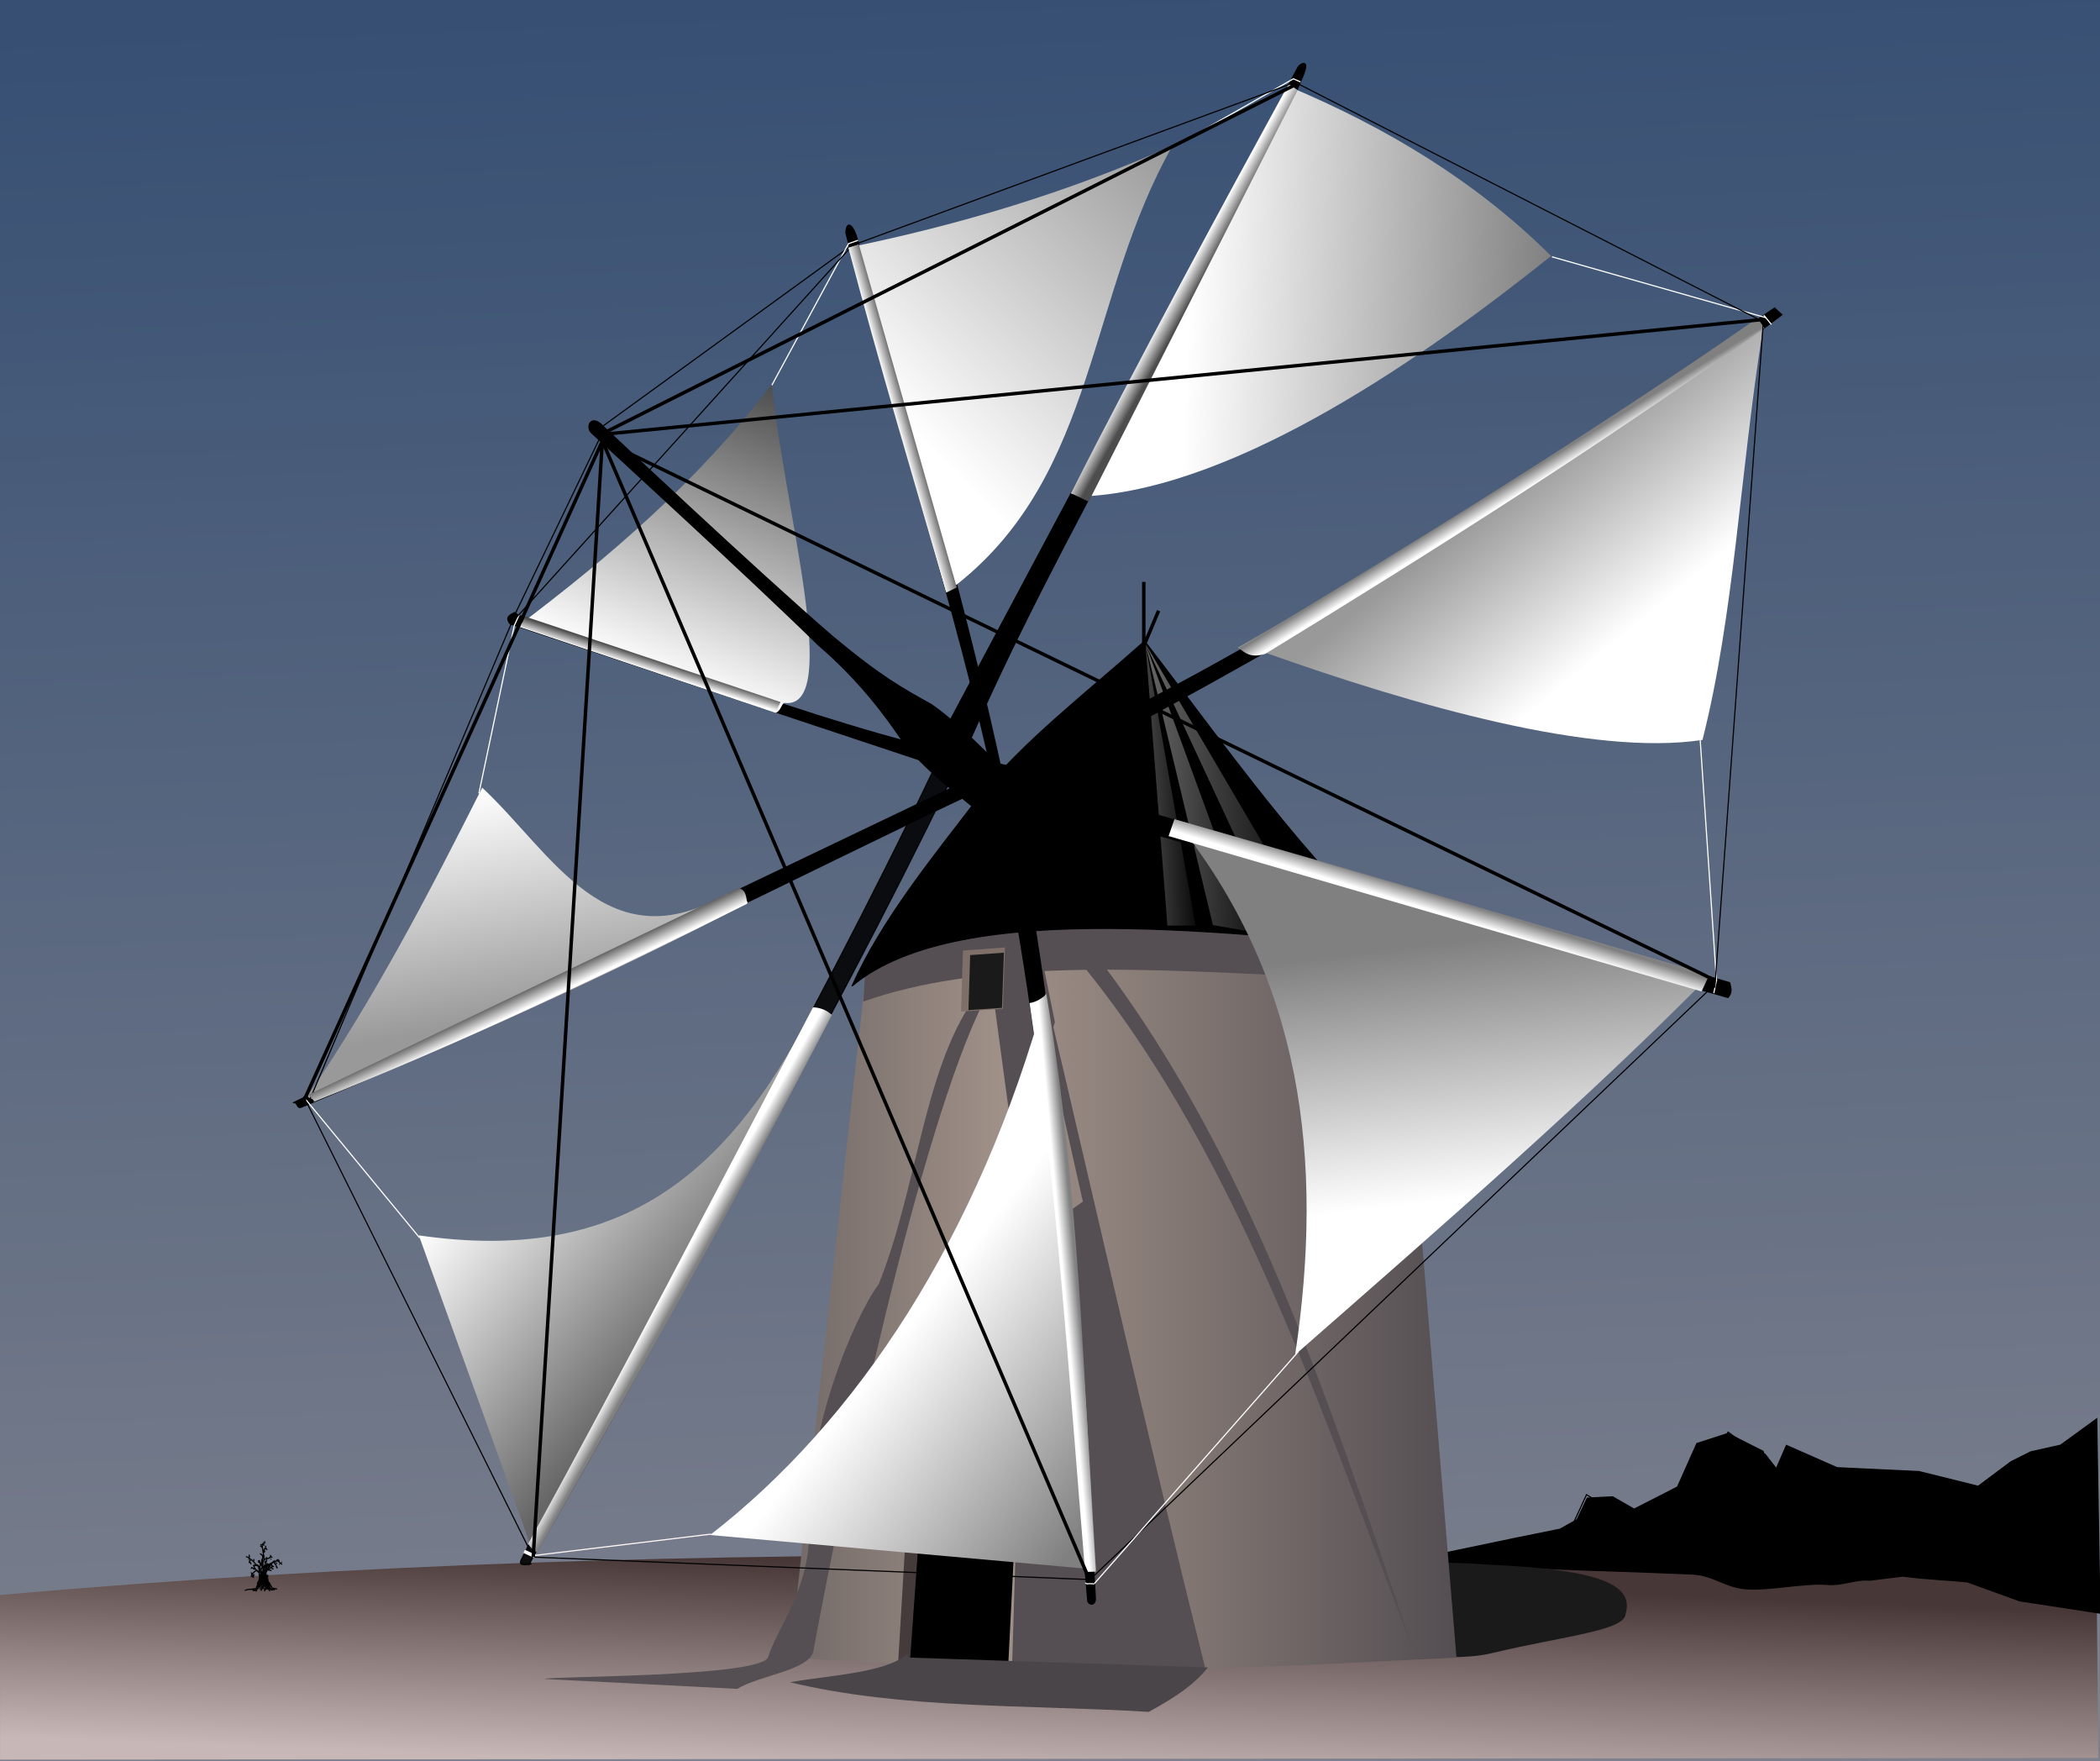 <svg xmlns="http://www.w3.org/2000/svg" xmlns:xlink="http://www.w3.org/1999/xlink" viewBox="0 0 1822.9 1528.6"><defs><linearGradient id="d" y2="1203.8" gradientUnits="userSpaceOnUse" x2="-177.14" y1="-324.78" x1="-237.14"><stop offset="0" stop-color="#364f73"/><stop offset="1" stop-color="#7e818d"/></linearGradient><linearGradient id="c"><stop offset="0" stop-color="#4d4d4d"/><stop offset="1" stop-color="#fff"/></linearGradient><linearGradient id="b"><stop offset="0" stop-color="#666"/><stop offset="1" stop-color="#666" stop-opacity="0"/></linearGradient><linearGradient id="g" y2="798.74" gradientUnits="userSpaceOnUse" x2="319.07" y1="798.74" x1="-260.5"><stop offset="0" stop-color="#726967"/><stop offset=".319" stop-color="#a09188"/><stop offset="1" stop-color="#544e52"/></linearGradient><linearGradient id="p" y2="1013.6" xlink:href="#a" gradientUnits="userSpaceOnUse" x2="-9.438" y1="871.71" x1="-191.9"/><linearGradient id="q" y2="898.4" gradientUnits="userSpaceOnUse" x2="-402.86" y1="746.97" x1="-582.64"><stop offset="0" stop-color="#fff"/><stop offset="1" stop-color="#666"/></linearGradient><linearGradient id="s" y2="262.72" gradientUnits="userSpaceOnUse" x2="-374.56" y1="8.291" x1="-276.21"><stop offset="0" stop-color="#4d4d4d"/><stop offset="1" stop-color="#fff"/></linearGradient><linearGradient id="t" y2="-198.85" gradientUnits="userSpaceOnUse" x2="72.643" y1="37.362" x1="-165.5"><stop offset="0" stop-color="#fff"/><stop offset="1" stop-color="#999"/></linearGradient><linearGradient id="v" y2="241.89" gradientUnits="userSpaceOnUse" x2="444.52" y1="115.56" x1="339.5"><stop offset="0" stop-color="#999"/><stop offset="1" stop-color="#fff"/></linearGradient><linearGradient id="r" y2="555.22" gradientUnits="userSpaceOnUse" x2="-487.47" y1="358.29" x1="-523.31"><stop offset="0" stop-color="#fff"/><stop offset="1" stop-color="#999"/></linearGradient><linearGradient id="o" y2="491.07" gradientUnits="userSpaceOnUse" x2="327.72" y1="711.56" x1="354.45"><stop offset="0" stop-color="#fff"/><stop offset="1" stop-color="gray"/></linearGradient><linearGradient id="n" y2="347.39" xlink:href="#b" gradientUnits="userSpaceOnUse" x2="113.41" gradientTransform="rotate(8.961 48.572 233.794)" y1="360.22" x1="48.571"/><linearGradient id="l" y2="362.36" xlink:href="#b" gradientUnits="userSpaceOnUse" x2="170" y1="360.22" x1="48.571"/><linearGradient id="E" y2="560.93" xlink:href="#c" gradientUnits="userSpaceOnUse" x2="-511.43" y1="545.93" x1="-518.57"/><linearGradient id="m" y2="360.22" xlink:href="#b" gradientUnits="userSpaceOnUse" x2="197.14" y1="360.22" x1="48.571"/><linearGradient id="a"><stop offset="0" stop-color="#fff"/><stop offset="1" stop-color="gray"/></linearGradient><linearGradient id="w" y2="778.61" xlink:href="#a" gradientUnits="userSpaceOnUse" x2="-344.86" y1="772.54" x1="-355.71"/><linearGradient id="e" y2="1205.2" gradientUnits="userSpaceOnUse" x2="-375.71" y1="1025" x1="-368.57"><stop offset="0" stop-color="#483737"/><stop offset="1" stop-color="#c8b7b7"/></linearGradient><linearGradient id="D" y2="249.51" xlink:href="#c" gradientUnits="userSpaceOnUse" x2="-406.07" y1="239.51" x1="-402.86"/><linearGradient id="y" y2="787.7" xlink:href="#a" gradientUnits="userSpaceOnUse" x2="-11.112" y1="788.71" x1="-22.223"/><linearGradient id="z" y2="449.05" xlink:href="#a" gradientUnits="userSpaceOnUse" x2="290.42" y1="462.18" x1="286.38"/><linearGradient id="A" y2="110.34" xlink:href="#a" gradientUnits="userSpaceOnUse" x2="338.91" y1="120.95" x1="345.47"/><linearGradient id="B" y2="-61.566" xlink:href="#c" gradientUnits="userSpaceOnUse" x2="68.929" y1="-54.066" x1="82.5"/><linearGradient id="u" y2="-71.978" xlink:href="#a" gradientUnits="userSpaceOnUse" x2="400.71" y1="-84.835" x1="86.786"/><linearGradient id="C" y2="12.451" xlink:href="#c" gradientUnits="userSpaceOnUse" x2="-175.71" y1="8.701" x1="-162.5"/><filter id="x" color-interpolation-filters="sRGB"><feGaussianBlur stdDeviation="1.032"/></filter><filter id="k" color-interpolation-filters="sRGB"><feGaussianBlur stdDeviation="2.386"/></filter><filter id="j" color-interpolation-filters="sRGB"><feGaussianBlur stdDeviation="1.972"/></filter><filter id="i" color-interpolation-filters="sRGB"><feGaussianBlur stdDeviation="1.336"/></filter><filter id="f"><feGaussianBlur stdDeviation="1.863"/></filter><filter id="h"><feGaussianBlur stdDeviation=".528"/></filter></defs><g transform="translate(945.71 324.78)"><rect ry="0" height="1528.6" width="1822.9" y="-324.78" x="-945.71" fill-rule="evenodd" fill="url(#d)"/><path d="M-945.71 1059.5c623.3-55.366 1219.1-32.894 1820-10l1.429 151.43-1821.4 1.429v-141.43" fill="url(#e)"/><path d="M586.19 937.02l10.017 12.815 8.775-20.173 43.922 19.332 71.14 3.351 51.41 12.783 28.59-21.354 17.144-8.571 25.714-5.714 31.429-22.857 2.857 168.57-69.746-10.67-45.358-16.452c-18.094-1.85-34.19-2.13-56.118-4.999l-28.778 3.55c-11.63-1.192-24.275 4.762-35.918 3.72-20.581-1.844-51.013 5.365-71.37 3.725-18.937-1.526-27.794-11.933-46.998-12.813-20.986-.962-56.864-2.286-92.862-3.418-42.36-1.332-132.75-7.45-157.47-7.347l96.893-20.214 38.908-7.899 14.922-8.305 8.866-18.684 21.994-1.11 18.613 10.691 37.652-19.234 16.829-37.724 26.89-8.69 31.046 15.67" stroke="#000"/><path transform="matrix(.793 0 0 1 -702.47 -324.78)" d="M1472.8 1400.3c0 14.813-65.578 19.169-146.47 34.396-29.359 5.526-58.706 2.537-83.239 4.038-39.403 2.409-61.782-24.87-63.233-38.434-2.815-26.305 3.257-50.867 145.76-42.253 119.31 4.182 156.15 17.472 147.19 42.253z" filter="url(#f)" fill-rule="evenodd" fill="#1a1a1a"/><path d="M-194.29 522.36L-260 1113.8c298.72 18.526 425.61 6.981 578.57 0l-51.43-621.44c-167.95-10.47-373.9-49.159-461.43 30" fill="url(#g)"/><path transform="translate(-945.71 -324.78)" d="M1100.7 812.14c-36.334-2.76-261.66-28.754-350 35.714l-1.3 21.364c98.225-34.774 227.59-29.254 357.47-23.063l-6.165-37.587" filter="url(#h)" fill="#554f53"/><path d="M-101.43 543.79c-42.723 62.429-48.576 163.8-81.429 245.71-21.21 28.373-64.178 129.36-60.733 214.11 1.964 48.319-29.163 87.742-35.246 109.57-4.976 17.854-193.95 16.646-194.02 19.175l167.14 8.571c18.632-11.56 63.025-16.296 66.034-32.757 24.508-134.08 92.546-454.44 148.25-564.39h-10" filter="url(#i)" fill="#554f53"/><path d="M-91.429 480.93l25.714 190L-30 562.36l-18.571-91.429-42.857 10" fill="#554f53"/><path d="M-111.43 552.36l1.599-52.232 36.526-2.62-1.9 53.187-36.225 2.469" fill="#7e6f68"/><path d="M-105.04 551.86l1.472-47.709 29.286-2.143-1.663 47.9-29.094 1.952" fill="#1a1a1a"/><path d="M-166.07 1118.4l6.071-102.5 87.143 2.5-1.428 103.57-91.786-3.214" fill="#443b3a"/><path d="M-155.8 1117l6.738-94.286 83.351 3.057-4.82 94.934-82.323-1.138"/><path d="M-494.29 209.51c145.69 44.06 259.8 96.768 428.57 131.43l-11.423 17.14-425.72-141.43c-4.827-5.836-.161-7.874 4.286-10M-105.71 352.36l-585.71 280c4.29-1.582 2.939 5.52 7.212 3.756 206.88-85.423 458.09-214.33 585.65-273.76l-7.143-10" stroke="#000"/><path d="M-134.29 340.93c-110.4 232.46-242.33 453.82-359 687.99-4.28 8.589 14.328 1.101 6.853 4.155 124.04-228.12 255.95-454.07 366.44-682.17l-14.286-10" opacity=".881" stroke="#000"/><path d="M-41.429 523.79c51.872 219.68 93.137 404.32 142.14 600-51.814 2.777-107.19-4.603-167.86-3.571l3.456-113.52 29.401-268.62 28.571-20-42.857-191.43 7.143-2.858" filter="url(#j)" fill="#554f53"/><path d="M-85.714 359.51c52.777 234.76 63.807 470.95 84.286 705.71 2.466 3.857 6.88 2.389 6.577-2.845C-8.206 831.865-21.039 587.105-70 356.625l-15.714 2.857" stroke="#000"/><path d="M-74.286 353.79c-33.664-158-80.994-318.8-127.55-471.99-4.117-13.546-9.236-14.626-9.59-4.435 40.675 161.99 95.05 319.32 130 483.57l7.142-7.143" stroke="#000"/><path d="M-124.29 306.65c101.43-190.48 222.9-417.22 305.36-573.21 1.66-2.801 11.433-8.775 3.525 9.445-88.987 205.02-210.78 393.27-294.59 589.48l-14.286-25.714" stroke="#000"/><path d="M-20 472.36c151.03 179.05 224.39 408.57 301.43 635.74-87.39-225.34-162-460.75-318.57-631.45l17.14-4.29" filter="url(#k)" fill="#554f53"/><path d="M-206.07 530.93c25.411-57.266 70.906-112.81 110.36-164.29 36.271-46.448 93.355-90.295 143.57-135 71.335 92.549 138.97 190.39 222.86 265-135.81-8.133-382.15-45.154-476.79 34.286z" stroke="#000"/><path d="M48.571 233.79l91.429 250-32.86-5.71-58.569-244.29" fill="url(#l)"/><path d="M48.571 233.79l148.57 252.86-32.85-4.29-115.72-248.57" fill="url(#m)"/><path d="M48.571 233.79l43.513 244.76-24.423-.05-19.09-244.71" fill="url(#n)"/><path d="M595.12-57.724C373.44 92.186 155.72 240.936-80 346.646l14.286 12.857c223.81-116.68 441.9-240.82 667.14-411.43" stroke="#000"/><path d="M-68.571 345.22l624.28 182.86c.757 3.977 2.904 7.607-1.429 12.857l-627.14-178.57 4.286-17.143" stroke="#000"/><path d="M73.929 386.29c158.82 45.12 311.3 90.24 464.64 135.36-106.19 107.48-230.66 215.94-360 329.28 25.09-168.2 6.98-326.81-104.64-464.64z" fill="url(#o)"/><path d="M-329.29 1007.4c126.8-98.184 233.02-257.83 291.43-470 24.754 166.67 33.565 333.33 43.571 500l-335-30" fill="url(#p)"/><path d="M-582.14 747.36l97.857 271.43 4.703 3.874c89.565-154.52 174.05-310.31 256.01-466.73-.542.088-14.065-9.982-18.136-2.112-75.113 145.19-169.1 218.26-340.44 193.54" fill="url(#q)"/><path d="M-527.14 358.79c-46.626 92.626-92.616 180.82-150.95 266.75-2.52 3.713 7.083 2.415 4.524 6.105 126.59-51.508 252.46-108.03 377.14-172.86-1.779-4.356-6.957-7.352-18.241-7.906-104.07 60.733-151.25-34.985-212.47-92.094" fill="url(#r)"/><path d="M-275.71 8.79c-64.22 84.068-139.49 148.63-220.72 210l224.29 75c4.36-1.632 5.198-8.785 7.585-8.512 49.99 5.727-.678-169.49-11.157-276.49" fill="url(#s)"/><path d="M-425 42.541s137.48 129.54 201.82 184.91c42.889 35.757 61.279 45.461 86.243 59.431 34.557 24.412 63.487 61.017 95.513 85.476 1.281 19.216-9.406 28.856-27.143 32.857-28.545-30.812-67.723-52.566-94.475-88.03-13.212-19.585-36.77-51.922-72-81.921-60.115-59.081-196.38-183.62-196.38-183.62-6.093-4.71-2.579-15.745 6.429-9.107z" stroke="#000"/><path d="M-210-109.78c96.721-19.72 191.13-47.917 282.14-88.571-73.647 129.42-65.35 283.7-186.35 380.09-4.184 3.334-5.824 4.426-10.255 7.224l-84.643-298.75" fill="url(#t)"/><path d="M-15.714 103.79l188.57-353.57c84.491 35.414 162.51 82.163 227.86 147.14C292.566-16.09 129.976 97.7-1.324 105.82" fill="url(#u)"/><path d="M580.71-49.066l3.63 11.436c-19.98 126.78-24.63 245.78-52.2 354.99-94.83 14.53-249.39-29.48-379.96-75.85-6.79-2.41-16.73-2.33-23.61-4.15 156.98-89.2 308.48-183.9 452.14-286.43" fill="url(#v)"/><path d="M-428.57 49.505l224.28-162.86M541.43 530.93L.43 1046.1l-483.29-19.5-198.57-398.52M-424.29 53.791l-74.28 154.29M-678.57 633.79l181.43-428.57" stroke="#000" fill="none"/><path d="M530 315.22l14.29 211.43M587.14-49.066L401.43-101.92M68.571-194.78l108.41-61.602 6.23 2.673M-275.71 9.505l66.607-122.86 8.214-2.857M-530 363.79l30.71-145.71 4.29-9.29M-681.43 628.08l100 121.43" stroke="#fff" fill="none"/><path d="M-482.14 1025.2l153.57-18.571" stroke="#fff6f6" fill="none"/><path d="M4.286 1049.5l177.14-201.42" stroke="#fff" fill="none"/><path d="M47.143 180.22v55.714L60 205.224" stroke="#000" stroke-width="3" fill="none"/><path d="M-240 549.42c-90.315 171.4-162.72 311.45-247.14 465.45 1.18 2.976 3.555 4.524 7.5 7.5 87.72-153.85 174.75-308.75 255.89-466.34-4.114-4.153-9.966-6.26-15.982-6.607" fill="url(#w)"/><path d="M-158.57 1110.9c-17.982 16.276-69.471 18.492-101.43 24.286 97.824 23.535 206.75 19.309 311.43 25.714 26.108-14.286 39.736-24.286 51.429-38.571l-260-8.571" filter="url(#x)" fill="#4a4548"/><path d="M-37.376 538.19C-8.977 705.21-5.304 872.22 5.556 1039.2l-9.344.253c-13.723-165.72-24.476-333.04-48.235-493.73 5.25-.693 10.07-3.523 14.647-7.577" fill="url(#y)"/><path d="M4.293 1049.8c-2.328 0-4.23-.412-6.313 0l-1.263-.505v.252" stroke="#fbf4f4" fill="none"/><path d="M73.741 386.17l464.17 135.36-6.57 14.14-462.65-134.86 5.051-14.64" fill="url(#z)"/><path d="M544.47 525.06l-2.525 12.122" stroke="#fff9f9" fill="none"/><path d="M129.3 237.67c5.719 3.71 9.817 9.04 23.234 5.05C298.864 153.3 446.244 60 585.894-40.12l-6.06-8.585c-146.79 101.77-298.45 195.42-450.53 286.38" fill="url(#A)"/><path d="M585.38-51.229l6.566 8.081" stroke="#fff" fill="none"/><path d="M-16.071 103.08c60.568-118.52 124.71-237.4 188.93-355l7.857 5.357-181.43 357.14-14.29-6.79" fill="url(#B)"/><path d="M-498.57 212.36l292.86-324.28 384.28-141.43L584.96-45.53l-42.1 577.89" stroke="#000" fill="none"/><path d="M-209.29-109.78l9.107-3.036 85 297.86-9.107 4.465c-28.695-99.617-58.481-198.8-85-299.29" fill="url(#C)"/><path d="M585.71-47.638l-1010 100L180-251.918" stroke="#000" stroke-width="3" fill="none"/><path d="M-272.5 293.79l4.286-9.286-221.79-74.28-3.93 8.93 221.43 74.64" fill="url(#D)"/><path d="M-.253 1045.7l-422.86-988.54 964.54 468.06" stroke="#000" stroke-width="3" fill="none"/><path d="M-682.14 626.65l2.857 6.429" stroke="#000" fill="none"/><path d="M-297.14 459.51c-.812-5.525-.777-11.742-7.143-13.571l-373.57 179.29 5 5.714c127.47-50.436 252.02-109.65 375.71-171.43" fill="url(#E)"/><path d="M-490 1020.9l6.429 3.571" stroke="#000" fill="none"/><path d="M-481.43 1025.9l-9.286-4.286" stroke="#fff" stroke-width="3" fill="none"/><path d="M-482.86 1026.6l60-968.57-258.57 571.43" stroke="#000" stroke-width="3" fill="none"/><path d="M377.19 1029.52l37.143-20 17.143-37.143 22.857 14.286 28.571 2.857 48.572-22.857 22.857-48.572 31.429 22.857M-723.48 1056.32l4.04-15.152M-712.36 1051.22c.276 1.461.37.74 1.01 2.02M-715.4 1045.22v2.02M-719.18 1049.52c.186.707-.253 1.269-.253 1.894M-720.32 1048.22c-.123.467-.526 1.031-.884 1.389M-721.96 1050.52c.654.677.84 2.612.379 3.535M-722.47 1054.82c-.723.253-.75 1.259-1.263 1.515M-720.82 1041.92c.964 2.182 2.657 3.931 3.41 6.187M-716.91 1041.92c.02 2.557-.403 5.279 1.389 7.071M-715.52 1039.92c.256.265.054.595.126.884.212.847.575 1.735.758 2.652.255 1.277-.303 2.836.505 3.914.435.58 1.222.7 1.768 1.136.514.412.666 1.091 1.262 1.39" stroke="#000" fill="none"/><path d="M-713 1047.72c.155.223.416.51.505.758.935 2.616 1.047 2.436 2.904 4.293" stroke="#000" fill="none"/><path d="M-712.49 1049.82c.029 1.305.618 2.612 1.01 3.788.645 1.934 1.742 1.718 3.41.884M-714.76 1052.22c.005 1-.406 1.794-1.01 2.4M-717.54 1051.42c-.014 1.06-.285 2.053-.884 2.652M-721.33 1048.62c-.035.196-.429.265-.505.379-.534.801-.085 1.432-.505 2.273-.27.538-.493.858-.758 1.389-.165.33.108.776-.126 1.01-.443.443-2.682.505-3.536.505" stroke="#000" fill="none"/><path d="M-726.13 1055.72c1.543.132 3.922-.92 4.293-2.778.162-.809-.245-2.287.126-3.03.253-.506 1.027-.906 1.39-1.39.554-.739.804-2.114 1.136-2.777" stroke="#000" fill="none"/><path d="M-718.8 1045.62c-.113.448-.253 1.263-.505 1.642-.274.41-.782 1.54-1.01 1.767-.03.03.631 4.32.631 5.682M-718.17 1041.42c.188.383.161.932.253 1.389.145.727-.207 2.618 0 3.03.308.617.63 1.689.63 2.4M-720.07 1037.92c.187.392.487.83.631 1.263.09.27-.44 0-.252.379.68 1.359.126 3.484.126 5.05M-720.7 1037.92c-.03 1.482-.27 3.12.379 4.42.11.22 0 3.567 0 4.04M-717.16 1037.72c.21.227.608.331.758.631.477.956-.007 2.765.378 3.536.457.912.649 2.235 1.263 3.157" stroke="#000" fill="none"/><path d="M-715.77 1037.22c1.457 1.911-.06 4.24.631 6.314.734 2.2 2.912 5.942 4.167 7.197.533.533.985 2.5 1.137 2.652.135.134 3.244.378 2.272.378M-714.76 1049.02c-.262 1.688.348 3.753-.126 5.177-.228.683-1.444 1.658-1.263 2.02M-716.78 1047.72c-.117 3.005-1.44 5.909 1.641 7.45M-718.68 1048.72c-.63.825.584 5.272.253 5.935-.2.4-.666.665-1.01 1.01M-723.6 1054.32c-.607.584-1.256.98-2.147.758-.51-.128-.49-.245-1.01-.505-.575-.288-4.03.12-4.293.252-.542.271-2.42.631-1.768.631M-728.53 1054.52c.903-.109 2.06.126 2.525.126" stroke="#000" fill="none"/><path d="M-714.89 1054.12c2.915.217 5.952-.412 8.839 0 .393.056.574.253.884.253M-708.7 1053.92c.783.1 1.006 1.136 1.515 1.136" stroke="#000" fill="none"/><path d="M-712.74 1052.62c.12.673-.077.81-.379 1.263-.096.144.858.631.884.631" stroke="#000" fill="none"/><path d="M-711.86 1053.52c-.762 0-1.611-1.159-2.525-1.263l.126.758c.388.278.753.753 1.01 1.01M-719.81 1037.32c.06-.513-.828-2.904-1.263-2.904-.971 0-.696.083-1.389-.379-.848-.565-1.376-1.894-2.146-1.894-.044 0-.124-.5-.127-.505-.084-.168-.458-.624-.63-.884-.29-.433-.697-.664-1.137-.884-.016-.01-.147-.326-.253-.379-.43-.215-.848-.722-1.136-1.01-.293-.293-1.825-.126-2.273-.126" stroke="#000" fill="none"/><path d="M-720.95 1037.32c-.196-1.334-.156-3.06-1.01-3.914-.032-.032-.474.221-.505.252-.011.011-.723.115-.758.126-.315.106-.585-.023-.884.127-.271.135-.454-.505-.757-.505-.293 0-.86.872-1.137 1.01M-719.56 1037.62c.955-.653 1.521-1.461 2.147-2.4M-720.7 1037.12c-.091.77.091 1.067.379 1.642M-720.07 1036.32c.163.553 1.074 1.513.758 2.147M-717.16 1044.22c-.725-1.45-.065-4.456-1.515-5.808l.379.631c-.116 1.504-.406 5.124.126 6.187M-717.16 1038.12c.36-2.481 1.941-4.34 3.41-5.808" stroke="#000" fill="none"/><path d="M-717.42 1036.62c.307.126 1.78 2.009 2.02 1.768.296-.296.494-.987.632-1.263.212-.424.64-.01.884-.252.068-.07.278-.24.505-.127.87.436 2.294 1.947 3.409 1.39M-714.51 1038.42c.403.014.433.235.505.379M-712.11 1036.82c1.166-.348 1.487-1.768 2.778-1.768M-715.14 1032.32c.01-.642-.631-1.287-.631-1.641M-713.25 1032.82c.176.184.387.126.631.126M-715.4 1032.82c-1.065.532-.584 2.661-1.894 2.778l.253-.631c.22-.324.238-.604.378-.884M-717.54 1037.32c.122 1.149.25 2.393.758 3.41.178.356.608.688.631.757.11.327.066.758-.253.758" stroke="#000" fill="none"/><path d="M-717.16 1037.02c-.042-.168-.281-.583-.126-.505.326.163.505 1.052.505 1.389 0 2.578.261 5.447 1.263 7.45M-718.3 1036.52c.046-1.059.192-2.394-.253-3.283M-719.81 1036.62c-.652-1.406-.096-2.459.379-3.41.274-.547-.253-1.673-.253-2.146M-718.8 1033.62c-.406-.662-.317-1.768-1.263-1.768M-718.3 1032.42c-.044-.257-.105-.074.253-.253M-710.09 1036.32c.538.06 1.43.46 1.641.884M-715.77 1036.22c.9-.281 2.515-.011 2.904.379.238.238 0 .673 0 1.01 0 .374.567.379.126.379M-715.9 1037.02c.286-.685 1.677-1.136 2.02-1.136" stroke="#000" fill="none"/><path d="M-713.5 1037.32l-.631.631c-.404.404-.111 1.374-.505 1.768-.12.12 0-.337 0-.505l-.38.505c.702 2.827-.255 4.918 1.011 7.45.205.41 0 1.432 0 1.894 0 .21.21.631 0 .631-.079 0-.102-.888-.126-1.01-.127-.633-.632-1.165-.632-2.02 0-.457-.631-1.198-.631-1.136 0 1.028.351 5.149.884 5.682.229.229.018-1.158 0-1.39-.18-2.346.19-4.67-.379-6.944-.065-.258-.44-.57-.252-.758.17-.17.757 1.933.757 2.147 0 .503 1.23 4.257 1.515 4.924.19.443.582 1.466.632 1.516.133.133.385.638.252.505-.7-.701-.803-1.492-1.389-2.273-.17-.226-.66-.758-.379-.758.935 0 .2 1.86.38 2.778.24 1.24.74 2.768 1.262 3.914.11.243.105.537.252.758.053.078.337.168.253.126-.833-.416-.526-1.791-.884-2.651-.23-.553-.85-.864-1.136-1.39-.191-.35.02-1.136-.38-1.136-.21 0 .529.654.38.505-.587-.586-.68-1.512-1.01-2.272-.45-1.04-.784-1.943-1.516-2.778-.679-.777.272 2.399 0 2.399-.271 0-.697-.758-.631-.758.96 0 .542 1.843.758 2.778.14.605.206 1.292.378 1.894.026.091.22.253.127.253-.373 0-.318-.445-.505-.632-.337-.336-.515-.086-.632-.631-.097-.455-.043-.932-.126-1.39-.24-1.314-2.087-3.527-2.02-3.66.351-.704.525 1.493.631 2.272.027.199.483 1.537.253 1.768-.356.355-1.168-1.222-1.137-1.137.712 1.96.632.872.632 2.147 0 .266.252 1.024.252.758 0-1.129-1.03-4.527-.884-4.672.29-.29.584.71.379.505-.382-.382-.126-.253.253-.253M-715.65 1032.32c.482-.055.083-.714.253-.884.738-.739-.253-1.028-.253-1.641M-714.26 1032.42c.364-.24.21-.379.758-.379M-714.39 1033.32h.126M-710.72 1035.82c1.2-.333 1.641-1.303 1.641-2.02M-709.84 1034.32v-1.641M-708.2 1034.82c-1.19.077.016-.126.379-.126M-719.69 1033.32c-.12-1.55-.758-2.399-.758-3.662l-.505.126c-.445.16-.64.122-.884 0M-720.45 1031.32c-.495-.189-.686-.28-1.136-.505M-725.24 1029.92c-.207-.69.19-1.167-.505-1.515M-724.99 1034.32c-.069.541.254 2.904-.253 2.904M-724.36 1036.62c-1.143-.324.637.319.758.379" stroke="#000" fill="none"/><path d="M-724.99 1035.72c.155.078-.337.084 0 0zM-725.5 1035.82c14.041 13.164 12.678-8.056 19.193-4.798M-712.36 1035.12c1.046-.528 1.43-2.354 2.02-3.535M-714.39 1031.02c-.397-1.861 1.37-4.04-.505-4.04M-718.43 1031.52c4.357-.843-.842-14.816.505-16.162 1.472-1.472 2.02.384 2.02-2.525M-715.9 1020.92c-.98 4.565-1.519-2.525 1.515-2.525" stroke="#000" fill="none"/><path d="M-717.67 1035.12c-.192-1.084.632-3.913.126-4.924-.051-.103-.749-1.406-.505-1.894.085-.17.301-.175.379-.253.42-.42.19-3.155 0-3.536M-718.55 1033.82c-.177-2.127.253-4.32.253-5.682" stroke="#000" fill="none"/><path d="M-720.07 1023.72c1.06 0 2.566 1.714 2.525 2.904l.884-.757c.103-.225.155-.393.38-.505M-718.68 1017.72c.168.084.59.42.505.253-.12-.241-.424-.333-.631-.505-.75-.626-.033-.506-1.137-.506M-719.18 1016.12c-.022-.292-.126-.446-.126-.758M-717.29 1013.92l.253-.252M-717.67 1015.82c-1.367-.196 1.238.379 1.515.379M-715.4 1019.42c.512.148 1.294.284 1.768.758M-715.27 1018.02c-.017-.48.231-.968.379-1.263M-708.07 1031.22c1.062.809 1.108 1.943 2.525 2.652M-706.05 1034.22c.081.76.884 1.373.884 2.147M-705.17 1035.32c.97.523-2.024-1.012.253.126M-706.18 1032.32c.275-.319.713-.46 1.01-.758M-711.35 1033.62c.03 2.707-2.39 1.38-2.525 1.515-.232.232-.78.148-1.01.379-.197.197-.296.4-.506.505M-716.15 1029.12c.36-.195.407-.786.631-1.01.362-.362 2.41-.505 3.157-.505l.631-.505c.429-.405.27-.38.884-.38M-710.85 1028.02c.22.226.258.382.505.505M-709.21 1026.42a2.54 2.54 0 01-1.136.253l-.505-.632c.184-.44-.031-.948.126-1.262M-727.9 1029.42c-2.014-.19-.791 1.848-1.642 2.273" stroke="#000" fill="none"/><path d="M-728.4 1031.22c-.168-.126-.654-.528-.505-.379.025.025 1.01.897 1.01 1.137 0 .165-.21.295 0 .505.054.054.32.096.379.126M-729.28 1024.52c-.276.552.203 1.973 0 2.904l-.884-.631c-.763-.045-1.281-.505-2.02-.505M-714.64 1043.82c-.012-.82.611-1.788.631-1.768.232.232.526.4.758.632.367.366-.949 1.547-.126 1.136.324-.162-.888 1.14-.632.884.502-.502.092-2.02.127-2.02.252 0 0 .505 0 .757 0 .036.126 1.128.126 1.768M-714.51 1045.22c.598.893.979 1.058 1.641 1.389" stroke="#000" fill="none"/><path d="M-713.37 1044.82c-.004.404.126.726.126 1.136 0 1.14-.39 2.494 0 3.662.12.36.632 1.91.632 1.01M-713.25 1047.52c.271.487.213 1.018.379 1.515M-709.33 1031.72c.474-.534 1.005-1.258 1.515-1.768.178-.178 1.078.194 1.137.253.101.101.215-.114.252-.126.656-.22 1.695 0 2.4 0M-705.67 1029.82c.204-.689 1.263-.97 1.263-1.515M-703.9 1030.32c.929 1.13 1.763 1.829 3.157 2.525M-701.63 1031.22c.35-.065.412-.269.631-.379M-703.15 1032.42c-.063.311.126.466.126.758M-703.15 1030.22c-.26-.524-.789-1.453-1.136-.758M-709.71 1031.72c1.245-1.022-.218.361-.505.505M-713.63 1033.32c1.195.867 2.875-1.515 2.904-1.515.448 0-.61.683-1.01.884-.392.196-1.453-.041-1.894.252-1.392.928.104.277-1.263.505-.116.02-.22.348-.252.379-.376.376-.727.57-1.01 1.137-.042.084-.145.865-.253.757-.12-.12.88-.945 1.01-1.01.216-.108.796-.417 1.01-.631.014-.014.38 0 .38 0-.045-.223-.468-.56-.253-.632.255-.085.362.505.631.505.164 0 .723-.413.758-.378.066.067-.164.097-.253.126-.157.052-.33.379-.505.379-.042 0 0-.084 0-.127-.21-.168-.39-.625-.631-.505-.22.11.133.632.379.632.236 0-.944.06-1.263.378-.12.121.93.154 1.01.127 1.425-.475 1.287.354 2.525-.884.02-.02.285-.22.127-.379-.267-.266-.917-.094-1.137.126-.224.225-.028-.477-.252-.252-.117.116-.597.695-.758.631-.228-.091-.412-.489-.631-.379-.192.096.126.417.126.632 0 .2-1.645 1.075-1.768 1.136-.747.373-.276 1.263-.884 1.263M-721.08 1040.02c-1.201-.998-1.244-2.093-2.652-1.389-.344.172-1.008.377-1.262.631-.096.095.046.546-.127.632-.41.205-1.796.864-1.894 1.01-.531.797.007 2.399-1.01 2.399M-725.37 1041.52c.095.347.218.689.379 1.01" stroke="#000" fill="none"/><path d="M-727.9 1040.42c0-.374.596.11 1.01.253l.505.884c.515.89.758 1.994.758 2.777M-726.38 1043.32c-.168-.084-.638-.386-.505-.253 1.114 1.114.379.067.379 1.263M-724.99 1037.02c-.545.043-1.802-1.734-2.273-1.263-.33.331-.23.683-.631.884M-719.56 1044.42c.816 1.52-2.652 3.81-2.652 4.925 0 .328.611-.338.758-.632.377-.755 1.016-1.018 1.515-1.768.353-.53.314-2.207.253-2.146-.06.06.018 1.138 0 1.263-.095.666-1.319 2.722-.632 3.409.907.906 1.01-1.794 1.01-.884 0 .476-.246 1-.504 1.389-.064.095-.36.399-.506.252-.042-.042-.126-.185-.126-.126 0 .22.59 1.18.253 1.515-.227.227-.8-1.536 0-1.136.703.352-.333.379-.253.379.306 0-.009 1.623-.126 1.389-.367-.734 0-1.787 0-2.526 0-1.19.548.884.252.884-.612 0-.133-1.753 0-2.02.784-1.567.42 1.67 1.768-.758.506-.91.454-1.81.884-2.778.274-.616 1.263.779 1.263.506 0-.38-.379-1.137 0-1.137.484 0 .68 3.458.379 3.157-.25-.25-.426-5.13-.38-5.177.646-.646.258 1.158.506 2.399.041.206.252.337.379.505.084.337.206.666.252 1.01.153 1.145-.226 2.404 0 3.536.008.04.231.148.127.252-.19.19-.817-1.091-.506-.884.27.18.642 1.137.758 1.137.554 0-.165-1.095-.252-1.642-.223-1.393-.528-2.785-.758-4.167-.83-7.055.188 0-.505-2.778-.237-.949.58-.126.505-.126-1.046 0-.379-1.256-.379.126 0 .077.05.456 0 .506-.191.19-1.273-.884-1.01-.884.126 0 0 .252 0 .378 0 .252.119.9 0 1.137-.193.387-.496-.136-.631 0-.358.358.054 1.46-.253 1.768-.082.082-.9-.464-1.389-.253z" stroke="#000" fill="none"/></g></svg>